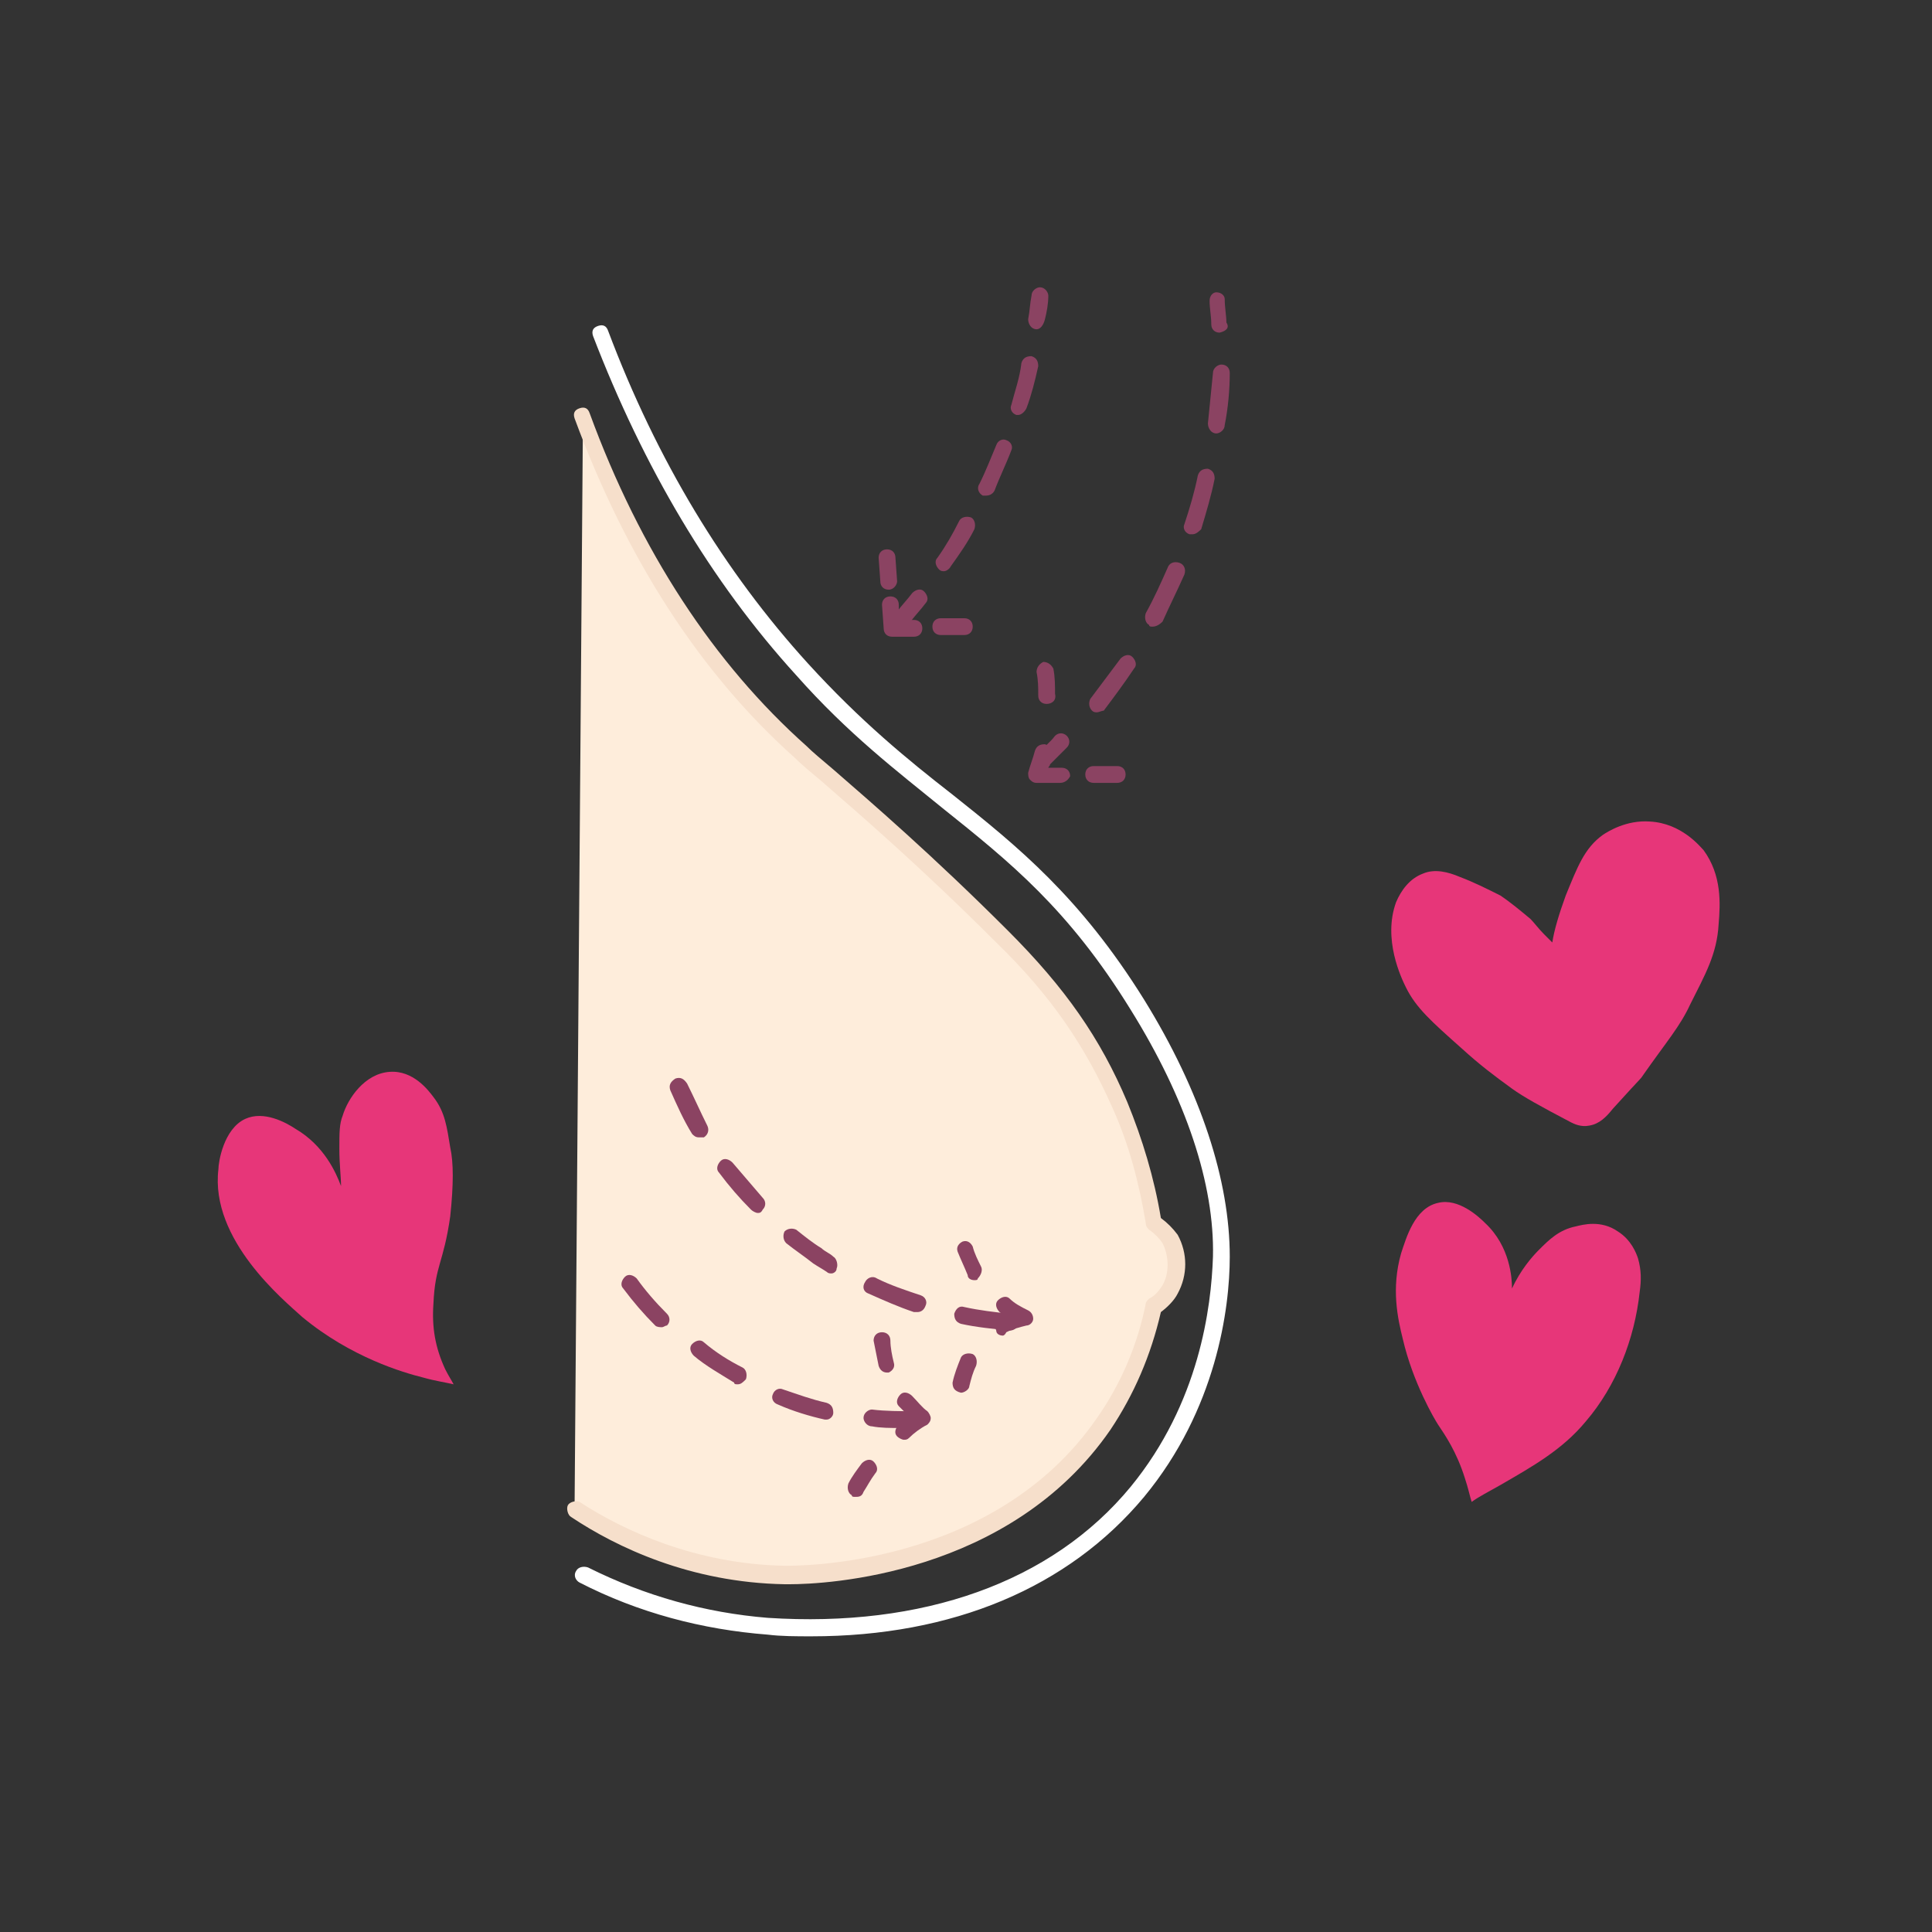 <?xml version="1.0" standalone="no"?>
<!DOCTYPE svg PUBLIC "-//W3C//DTD SVG 1.1//EN" "http://www.w3.org/Graphics/SVG/1.1/DTD/svg11.dtd">
<svg xmlns="http://www.w3.org/2000/svg" xmlns:xlink="http://www.w3.org/1999/xlink" version="1.1" id="Layer_1" x="0px" y="0px" viewBox="0 0 115 115" style="enable-background:new 0 0 115 115;" xml:space="preserve" width="115" height="115">
<rect x="0" y="0" width="115" height="115" fill="#333333" stroke="none"/>
<style type="text/css">
	.st0{fill:#8A4361;}
	.st1{clip-path:url(#XMLID_00000134234023043953447070000017682501289082324369_);}
	.st2{clip-path:url(#XMLID_00000134234023043953447070000017682501289082324369_);fill:#8A4361;}
	.st3{fill:#E73579;}
	.st4{fill:#FEEDDA;}
	.st5{fill:#F7E0CB;}
	.st6{fill:#FEEDDB;}
	.st7{fill:#F6DFCB;}
	.st8{fill:#FFFFFF;}
	.st9{fill:#8B4362;}
	.st10{fill:#E73679;}
	.st11{fill:#7B7D5C;}
	.st12{fill:#FBDDE6;}
	.st13{fill:#EDEDED;}
	.st14{clip-path:url(#XMLID_00000045596212451409291940000010505537116024174271_);fill:#8C4D6D;}
</style>
<g>
	<path class="st6" d="M34.7,24.8c3.8,10.2,8.9,16.3,13,20c1.9,1.7,6.2,5.2,12,11c2.9,2.9,5.2,5.8,7,10c1.2,2.8,1.7,5.3,2,7   c0.3,0.2,0.7,0.5,1,1c0.5,0.9,0.5,2.1,0,3c-0.3,0.5-0.7,0.8-1,1c-0.4,1.7-1.1,4.3-3,7c-6.3,9.1-18.1,9-19,9   c-5.7-0.1-10.1-2.4-12.5-3.9"/>
	<path class="st7" d="M47,94.3c-0.1,0-0.2,0-0.3,0c-5.6-0.1-10-2.2-12.7-4c-0.2-0.1-0.3-0.5-0.2-0.7c0.1-0.2,0.5-0.3,0.7-0.2   c2.6,1.7,6.9,3.7,12.2,3.8c0.5,0,12.4,0.2,18.6-8.8c1.4-2,2.4-4.3,2.9-6.8c0-0.1,0.1-0.2,0.2-0.3c0.4-0.2,0.6-0.5,0.8-0.8   c0.4-0.7,0.4-1.7,0-2.5c-0.2-0.3-0.5-0.6-0.8-0.8c-0.1-0.1-0.2-0.2-0.2-0.4c-0.4-2.4-1-4.7-2-6.9c-1.6-3.6-3.6-6.6-6.9-9.8   c-4.5-4.5-8.1-7.6-10.4-9.6c-0.6-0.5-1.2-1-1.6-1.4c-5.6-5-10-11.8-13.1-20.2c-0.1-0.3,0-0.5,0.3-0.6c0.3-0.1,0.5,0,0.6,0.3   c3,8.2,7.4,14.9,12.9,19.8c0.4,0.4,0.9,0.8,1.6,1.4c2.3,2,5.9,5.1,10.4,9.6c3.4,3.4,5.5,6.4,7.1,10.2c0.9,2.2,1.6,4.5,2,6.9   c0.4,0.3,0.7,0.6,1,1c0.6,1.1,0.6,2.4,0,3.5c-0.2,0.4-0.6,0.8-1,1.1c-0.6,2.6-1.6,4.9-3,7C60.1,93.8,49.1,94.3,47,94.3z"/>
</g>
<path class="st8" d="M48.3,97.4c-0.9,0-1.8,0-2.6-0.1C41.8,97,38,96,34.5,94.2c-0.2-0.1-0.4-0.4-0.2-0.7c0.1-0.2,0.4-0.3,0.7-0.2  C38.4,95,42,96,45.7,96.3c9.2,0.6,16.9-2.1,21.6-7.8c4.1-5,4.8-10.7,4.9-13.7c0.1-4.3-1.6-9.4-4.9-14.7c-3.7-6-7.2-8.8-11.2-12  c-2.7-2.2-5.6-4.4-8.7-7.9c-5.1-5.6-9.1-12.4-12.1-20.2c-0.1-0.3,0-0.5,0.3-0.6c0.3-0.1,0.5,0,0.6,0.3c2.9,7.7,6.9,14.3,11.9,19.8  c3.1,3.4,5.9,5.7,8.6,7.8c3.9,3.1,7.6,6.1,11.4,12.2c3.4,5.5,5.1,10.8,5.1,15.3c0,3.1-0.8,9.1-5.1,14.3  C63.6,94.5,56.7,97.4,48.3,97.4z"/>
<g>
	<path class="st9" d="M72.6,19.8c-0.3,0-0.5-0.2-0.5-0.5c0-0.5-0.1-0.9-0.1-1.4c0-0.3,0.2-0.5,0.4-0.5c0.3,0,0.5,0.2,0.5,0.4   c0,0.5,0.1,1,0.1,1.4C73.2,19.5,73,19.7,72.6,19.8C72.7,19.8,72.7,19.8,72.6,19.8z"/>
	<path class="st9" d="M65.3,42.4c-0.1,0-0.2,0-0.3-0.1c-0.2-0.2-0.2-0.5-0.1-0.7c0.6-0.8,1.2-1.6,1.8-2.4c0.2-0.2,0.5-0.3,0.7-0.1   c0.2,0.2,0.3,0.5,0.1,0.7c-0.6,0.9-1.2,1.7-1.8,2.5C65.6,42.3,65.4,42.4,65.3,42.4z M68.6,37.3c-0.1,0-0.2,0-0.2-0.1   c-0.2-0.1-0.3-0.4-0.2-0.7c0.5-0.9,0.9-1.8,1.3-2.7c0.1-0.3,0.4-0.4,0.7-0.3c0.3,0.1,0.4,0.4,0.3,0.7c-0.4,0.9-0.9,1.9-1.3,2.8   C69,37.2,68.8,37.3,68.6,37.3z M71,31.8c-0.1,0-0.1,0-0.2,0c-0.3-0.1-0.4-0.4-0.3-0.6c0.3-0.9,0.6-1.9,0.8-2.9   c0.1-0.3,0.3-0.4,0.6-0.4c0.3,0.1,0.4,0.3,0.4,0.6c-0.2,1-0.5,2-0.8,3C71.4,31.6,71.2,31.8,71,31.8z M72.4,25.8   C72.4,25.8,72.3,25.8,72.4,25.8c-0.3,0-0.5-0.3-0.5-0.6c0.1-1,0.2-2,0.3-3c0-0.3,0.3-0.5,0.5-0.5c0.3,0,0.5,0.2,0.5,0.5   c0,1-0.1,2.1-0.3,3.1C72.9,25.6,72.6,25.8,72.4,25.8z"/>
	<path class="st9" d="M62.2,45.7c-0.1,0-0.3-0.1-0.4-0.2c-0.2-0.2-0.2-0.5,0-0.7c0.3-0.3,0.7-0.6,1-1c0.2-0.2,0.5-0.2,0.7,0   c0.2,0.2,0.2,0.5,0,0.7c-0.3,0.3-0.7,0.7-1,1C62.5,45.6,62.4,45.7,62.2,45.7z"/>
</g>
<g>
	<path class="st9" d="M61.7,19.6C61.6,19.6,61.6,19.6,61.7,19.6c-0.3,0-0.5-0.3-0.5-0.6c0.1-0.5,0.1-0.9,0.2-1.4   c0-0.3,0.3-0.5,0.5-0.5c0.3,0,0.5,0.3,0.5,0.5c0,0.5-0.1,1-0.2,1.4C62.1,19.4,61.9,19.6,61.7,19.6z"/>
	<path class="st9" d="M56.2,34c-0.1,0-0.2,0-0.3-0.1c-0.2-0.2-0.3-0.5-0.1-0.7c0.5-0.7,0.9-1.4,1.3-2.2c0.1-0.2,0.4-0.3,0.7-0.2   c0.2,0.1,0.3,0.4,0.2,0.7c-0.4,0.8-0.9,1.5-1.4,2.2C56.5,33.9,56.3,34,56.2,34z M58.7,29.5c-0.1,0-0.1,0-0.2,0   c-0.2-0.1-0.4-0.4-0.2-0.7c0.4-0.8,0.7-1.6,1-2.3c0.1-0.3,0.4-0.4,0.6-0.3c0.3,0.1,0.4,0.4,0.3,0.6c-0.3,0.8-0.7,1.6-1,2.4   C59.1,29.4,58.9,29.5,58.7,29.5z M60.6,24.7c0,0-0.1,0-0.1,0c-0.3-0.1-0.4-0.4-0.3-0.6c0.2-0.8,0.5-1.6,0.6-2.5   c0.1-0.3,0.3-0.4,0.6-0.4c0.3,0.1,0.4,0.3,0.4,0.6c-0.2,0.9-0.4,1.7-0.7,2.5C61,24.5,60.8,24.7,60.6,24.7z"/>
	<path class="st9" d="M53.8,37.2c-0.1,0-0.2,0-0.3-0.1c-0.2-0.2-0.2-0.5-0.1-0.7c0.3-0.4,0.6-0.7,0.9-1.1c0.2-0.2,0.5-0.3,0.7-0.1   s0.3,0.5,0.1,0.7c-0.3,0.4-0.6,0.7-0.9,1.1C54,37.1,53.9,37.2,53.8,37.2z"/>
</g>
<g>
	<path class="st9" d="M62.3,41.9c-0.3,0-0.5-0.2-0.5-0.5c0-0.5,0-0.9-0.1-1.4c0-0.3,0.2-0.5,0.4-0.6c0.3,0,0.5,0.2,0.6,0.4   c0.1,0.5,0.1,1,0.1,1.5C62.9,41.7,62.6,41.9,62.3,41.9C62.4,41.9,62.4,41.9,62.3,41.9z"/>
	<path class="st9" d="M63.1,46.6C63.1,46.6,63.1,46.6,63.1,46.6l-1.4,0c-0.2,0-0.3-0.1-0.4-0.2c-0.1-0.1-0.1-0.3-0.1-0.4   c0.1-0.4,0.3-0.9,0.4-1.3c0.1-0.3,0.3-0.4,0.6-0.4c0.3,0.1,0.4,0.3,0.4,0.6c-0.1,0.3-0.1,0.5-0.2,0.8l0.8,0c0.3,0,0.5,0.2,0.5,0.5   C63.6,46.4,63.4,46.6,63.1,46.6z"/>
	<path class="st9" d="M66.5,46.6C66.5,46.6,66.5,46.6,66.5,46.6l-1.4,0c-0.3,0-0.5-0.2-0.5-0.5c0-0.3,0.2-0.5,0.5-0.5c0,0,0,0,0,0   l1.4,0c0.3,0,0.5,0.2,0.5,0.5C67,46.4,66.8,46.6,66.5,46.6z"/>
</g>
<g>
	<path class="st9" d="M52.9,35.1c-0.3,0-0.5-0.2-0.5-0.5l-0.1-1.4c0-0.3,0.2-0.5,0.5-0.5c0.3,0,0.5,0.2,0.5,0.5l0.1,1.4   C53.4,34.8,53.2,35.1,52.9,35.1C52.9,35.1,52.9,35.1,52.9,35.1z"/>
	<path class="st9" d="M53.1,37.9c-0.3,0-0.5-0.2-0.5-0.5L52.5,36c0-0.3,0.2-0.5,0.5-0.5c0.3,0,0.5,0.2,0.5,0.5l0,0.9l0.9,0   c0.3,0,0.5,0.2,0.5,0.5c0,0.3-0.2,0.5-0.5,0.5L53.1,37.9C53.1,37.9,53.1,37.9,53.1,37.9z"/>
	<path class="st9" d="M56,37.8c-0.3,0-0.5-0.2-0.5-0.5c0-0.3,0.2-0.5,0.5-0.5l1.4,0c0.3,0,0.5,0.2,0.5,0.5c0,0.3-0.2,0.5-0.5,0.5   L56,37.8C56,37.8,56,37.8,56,37.8z"/>
</g>
<path class="st9" d="M60.1,79.2C60.1,79.2,60.1,79.2,60.1,79.2c-1-0.1-2-0.2-2.9-0.4c-0.3-0.1-0.4-0.3-0.4-0.6  c0.1-0.3,0.3-0.5,0.6-0.4c0.9,0.2,1.8,0.3,2.7,0.4c0.3,0,0.5,0.3,0.5,0.5C60.6,79,60.4,79.2,60.1,79.2z M54.6,78.1  c-0.1,0-0.1,0-0.2,0c-0.9-0.3-1.8-0.7-2.7-1.1c-0.3-0.1-0.4-0.4-0.2-0.7c0.1-0.2,0.4-0.4,0.7-0.2c0.8,0.4,1.7,0.7,2.6,1  c0.3,0.1,0.4,0.4,0.3,0.6C55,78,54.8,78.1,54.6,78.1z M49.5,75.8c-0.1,0-0.2,0-0.3-0.1c-0.3-0.2-0.5-0.3-0.8-0.5  c-0.5-0.4-1.1-0.8-1.6-1.2c-0.2-0.2-0.2-0.5-0.1-0.7c0.2-0.2,0.5-0.2,0.7-0.1c0.5,0.4,1,0.8,1.5,1.1c0.2,0.2,0.5,0.3,0.7,0.5  c0.2,0.1,0.3,0.5,0.2,0.7C49.8,75.7,49.6,75.8,49.5,75.8z M45.1,72.2c-0.1,0-0.3-0.1-0.4-0.2c-0.7-0.7-1.3-1.4-1.9-2.2  c-0.2-0.2-0.1-0.5,0.1-0.7c0.2-0.2,0.5-0.1,0.7,0.1c0.6,0.7,1.2,1.4,1.8,2.1c0.2,0.2,0.2,0.5,0,0.7C45.3,72.2,45.2,72.2,45.1,72.2z   M41.6,67.7c-0.2,0-0.3-0.1-0.4-0.2c-0.5-0.8-0.9-1.7-1.3-2.6c-0.1-0.3,0-0.5,0.3-0.7c0.3-0.1,0.5,0,0.7,0.3  c0.4,0.8,0.8,1.7,1.2,2.5c0.1,0.2,0.1,0.5-0.2,0.7C41.8,67.7,41.7,67.7,41.6,67.7z"/>
<path class="st9" d="M53.6,85c-0.6,0-1.2,0-1.7-0.1c-0.3,0-0.5-0.3-0.5-0.5c0-0.3,0.3-0.5,0.5-0.5c0.8,0.1,1.7,0.1,2.5,0.1  c0.3,0,0.5,0.2,0.5,0.5c0,0.3-0.2,0.5-0.5,0.5C54.2,85,53.9,85,53.6,85z M49.2,84.5c0,0-0.1,0-0.1,0c-0.9-0.2-1.9-0.5-2.8-0.9  c-0.3-0.1-0.4-0.4-0.3-0.6c0.1-0.3,0.4-0.4,0.6-0.3c0.9,0.3,1.7,0.6,2.6,0.8c0.3,0.1,0.4,0.3,0.4,0.6C49.6,84.3,49.4,84.5,49.2,84.5  z M43.9,82.4c-0.1,0-0.2,0-0.2-0.1c-0.8-0.5-1.7-1-2.4-1.6c-0.2-0.2-0.3-0.5-0.1-0.7c0.2-0.2,0.5-0.3,0.7-0.1  c0.7,0.6,1.5,1.1,2.3,1.5c0.2,0.1,0.3,0.4,0.2,0.7C44.2,82.3,44.1,82.4,43.9,82.4z M39.4,79c-0.1,0-0.3,0-0.4-0.1  c-0.7-0.7-1.3-1.4-1.9-2.2c-0.2-0.2-0.1-0.5,0.1-0.7c0.2-0.2,0.5-0.1,0.7,0.1c0.5,0.7,1.1,1.4,1.8,2.1c0.2,0.2,0.2,0.5,0,0.7  C39.6,78.9,39.5,79,39.4,79z"/>
<g>
	<path class="st9" d="M52.8,81.7c-0.2,0-0.4-0.1-0.5-0.4c-0.1-0.5-0.2-1-0.3-1.5c0-0.3,0.2-0.5,0.5-0.5c0.3,0,0.5,0.2,0.5,0.5   c0,0.4,0.1,0.9,0.2,1.3c0.1,0.3-0.1,0.5-0.3,0.6C52.9,81.7,52.9,81.7,52.8,81.7z"/>
	<path class="st9" d="M53.8,85.7c-0.1,0-0.3-0.1-0.4-0.2c-0.2-0.2-0.1-0.5,0.1-0.7c0.2-0.2,0.4-0.3,0.6-0.5   c-0.2-0.2-0.4-0.4-0.6-0.6c-0.2-0.2-0.1-0.5,0.1-0.7c0.2-0.2,0.5-0.1,0.7,0.1c0.3,0.3,0.6,0.7,0.9,0.9c0.1,0.1,0.2,0.3,0.2,0.4   c0,0.2-0.1,0.3-0.2,0.4c-0.4,0.2-0.8,0.5-1.1,0.8C54,85.7,53.9,85.7,53.8,85.7z"/>
	<path class="st9" d="M50.9,89.1c-0.1,0-0.2,0-0.2-0.1c-0.2-0.1-0.3-0.4-0.2-0.7c0.2-0.4,0.5-0.8,0.8-1.2c0.2-0.2,0.5-0.3,0.7-0.1   c0.2,0.2,0.3,0.5,0.1,0.7c-0.3,0.4-0.5,0.8-0.7,1.1C51.3,89.1,51.1,89.1,50.9,89.1z"/>
</g>
<g>
	<path class="st9" d="M58,76.2c-0.2,0-0.4-0.1-0.4-0.3c-0.2-0.5-0.4-0.9-0.6-1.4c-0.1-0.3,0.1-0.5,0.3-0.6c0.3-0.1,0.5,0.1,0.6,0.3   c0.1,0.4,0.3,0.8,0.5,1.2c0.1,0.2,0,0.5-0.2,0.7C58.2,76.2,58.1,76.2,58,76.2z"/>
	<path class="st9" d="M59.7,79.5c-0.2,0-0.4-0.1-0.4-0.3c-0.1-0.2,0-0.5,0.2-0.7c0.1-0.1,0.2-0.1,0.3-0.2c-0.1-0.1-0.2-0.1-0.3-0.2   c-0.2-0.2-0.3-0.5-0.1-0.7c0.2-0.2,0.5-0.3,0.7-0.1c0.3,0.3,0.7,0.5,1.1,0.7c0.2,0.1,0.3,0.3,0.3,0.5c0,0.2-0.2,0.4-0.4,0.4   c-0.4,0.1-0.8,0.2-1.2,0.4C59.8,79.5,59.7,79.5,59.7,79.5z"/>
	<path class="st9" d="M57.2,82.9C57.2,82.9,57.1,82.9,57.2,82.9c-0.4-0.1-0.5-0.3-0.5-0.6c0.1-0.5,0.3-1,0.5-1.5   c0.1-0.2,0.4-0.3,0.7-0.2c0.2,0.1,0.3,0.4,0.2,0.7c-0.2,0.4-0.3,0.8-0.4,1.2C57.7,82.7,57.4,82.9,57.2,82.9z"/>
</g>
<path class="st10" d="M86.9,52.2c-0.7-0.3-1.5-0.5-2.2-0.2c-0.8,0.3-1.3,1-1.6,1.7c-0.8,2.2,0.3,4.5,0.6,5.1c0.6,1.2,1.5,2,3.3,3.6  c1.1,1,1.9,1.6,3,2.4c0.7,0.5,1.6,1,3.5,2c0.2,0.1,0.6,0.3,1.1,0.2c0.6-0.1,1-0.5,1.4-1c1.9-2.1,1.6-1.7,1.8-2  c1.4-2,2.2-2.9,2.8-4.2c0.9-1.8,1.6-3,1.7-4.8c0.1-1.2,0.2-2.9-0.9-4.4c-0.2-0.2-1.3-1.6-3.2-1.7c-1.4-0.1-2.5,0.6-2.8,0.8  c-1.1,0.8-1.5,1.9-2.2,3.6c-0.4,1.1-0.7,2.1-0.8,2.8c-0.1-0.1-0.3-0.3-0.5-0.5c-0.3-0.3-0.6-0.7-0.8-0.9c-0.6-0.5-1.2-1-1.8-1.4  C88.5,52.9,87.7,52.5,86.9,52.2z"/>
<path class="st10" d="M85.6,84.8c-0.2-0.3-1.5-2.5-2.1-5.1c-0.3-1.2-0.7-3-0.1-5.1c0.3-0.9,0.8-2.7,2.2-3c1.2-0.3,2.4,0.8,2.8,1.2  c1.5,1.4,1.6,3.3,1.6,3.9c0.5-1.1,1.2-1.9,1.6-2.3c0.6-0.6,1.2-1.2,2.2-1.4c0.4-0.1,1.5-0.4,2.5,0.3c0.8,0.5,1.1,1.3,1.2,1.6  c0.2,0.7,0.2,1.3,0.1,2c-0.3,2.8-1.4,5.6-3.2,7.7c-1.4,1.7-3.2,2.7-5.1,3.8c-0.7,0.4-1.3,0.7-1.7,1c-0.1-0.3-0.2-0.8-0.4-1.4  C86.7,86.4,86,85.4,85.6,84.8z"/>
<path class="st10" d="M25.8,77.6c0.1-2.3,0.6-2.4,1-5.2c0.2-1.9,0.2-3.2,0-4.1c-0.2-1.2-0.3-2.1-1-3c-0.3-0.4-1.2-1.6-2.6-1.5  c-1.5,0.1-2.5,1.6-2.8,2.6c-0.2,0.5-0.2,1-0.2,2c0,0.9,0.1,1.7,0.1,2.2c-0.3-0.8-1-2.4-2.7-3.4c-0.6-0.4-1.9-1.1-3-0.6  c-1.3,0.6-1.6,2.6-1.6,3c-0.5,4.2,3.9,7.8,5,8.8c2.9,2.4,6,3.3,7.2,3.6c0.7,0.2,1.4,0.3,1.8,0.4c-0.1-0.2-0.3-0.5-0.5-0.9  C25.9,80.2,25.7,79,25.8,77.6z"/>
</svg>